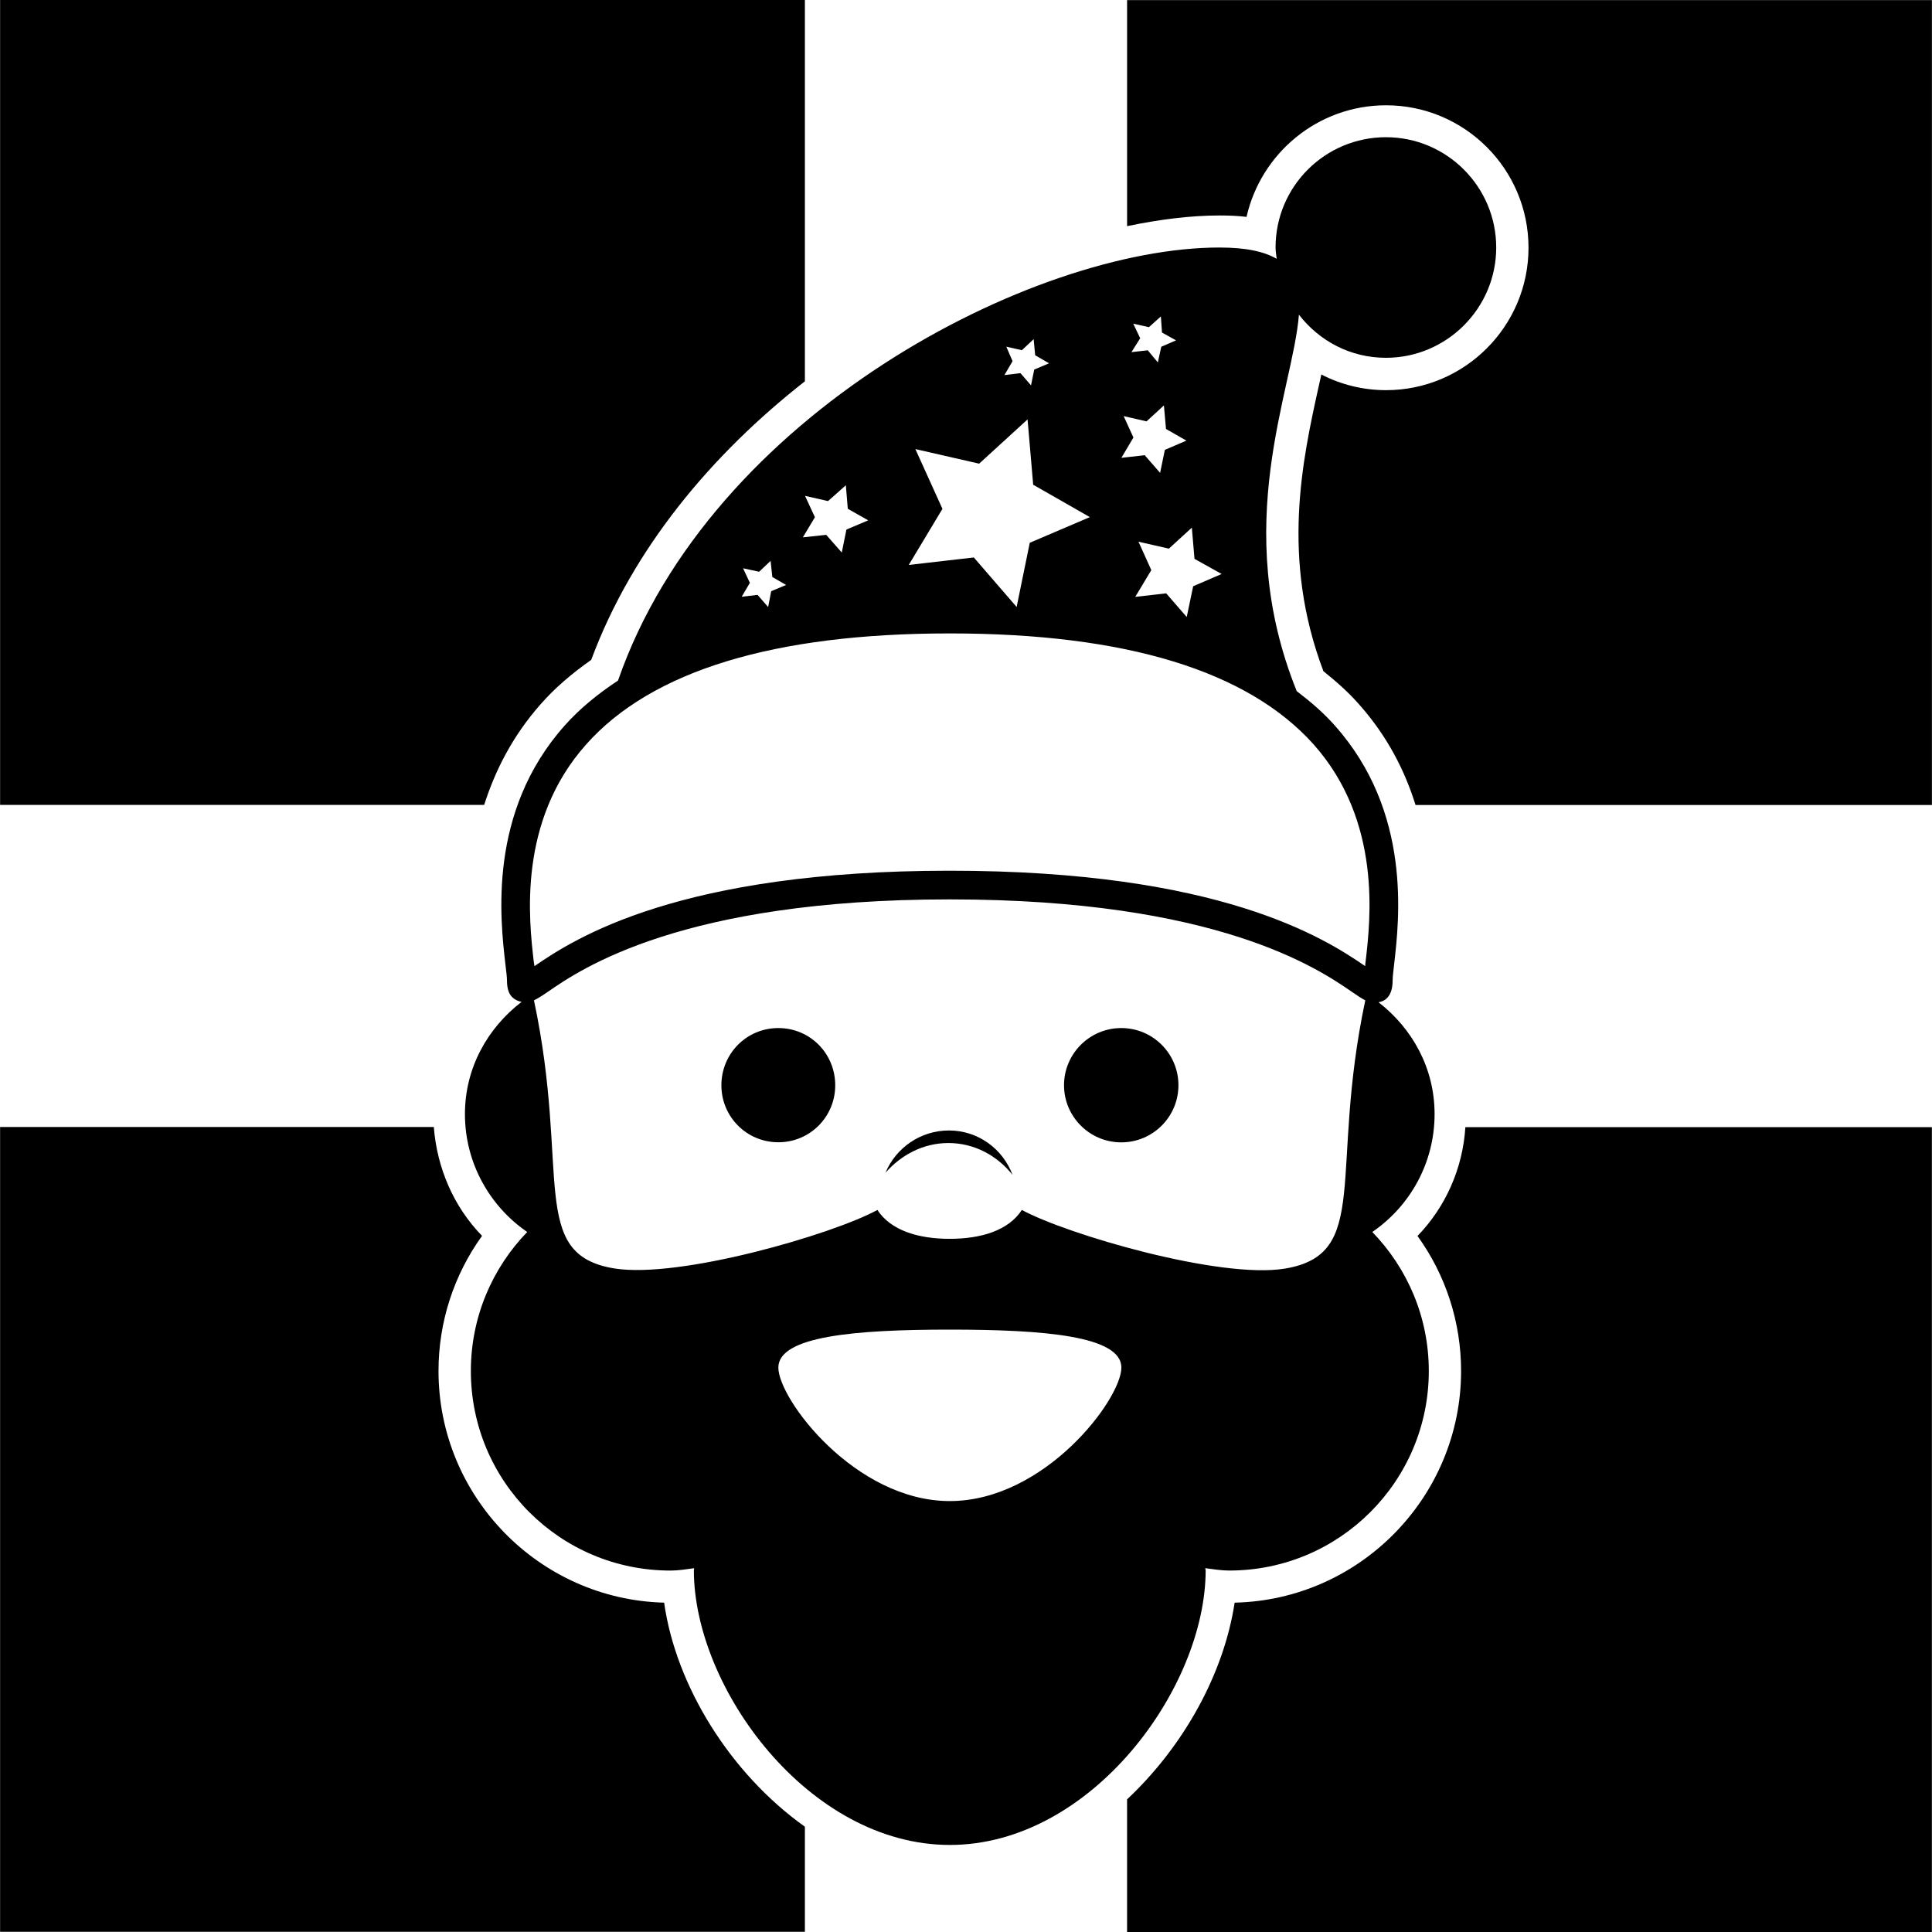 <?xml version="1.0" encoding="iso-8859-1"?>
<!-- Uploaded to: SVG Repo, www.svgrepo.com, Generator: SVG Repo Mixer Tools -->
<!DOCTYPE svg PUBLIC "-//W3C//DTD SVG 1.1//EN" "http://www.w3.org/Graphics/SVG/1.1/DTD/svg11.dtd">
<svg fill="#000000" version="1.1" id="Capa_1" xmlns="http://www.w3.org/2000/svg" xmlns:xlink="http://www.w3.org/1999/xlink" 
	 width="800px" height="800px" viewBox="0 0 107.309 107.309"
	 xml:space="preserve">
<g>
	<g>
		<path d="M36.888,89.016c-6.95-0.18-12.532-5.896-12.532-12.867c0-2.711,0.847-5.326,2.418-7.505
			c-1.577-1.624-2.5-3.76-2.679-6.048H0.005v44.702h44.701v-5.837C40.556,98.508,37.537,93.625,36.888,89.016z"/>
		<path d="M62.602,0v12.561c1.813-0.379,3.56-0.593,5.125-0.593c0.549,0,1.055,0.021,1.509,0.079
			c0.802-3.541,3.966-6.199,7.746-6.199c4.372,0,7.916,3.549,7.916,7.91c0,4.358-3.544,7.913-7.916,7.913
			c-1.271,0-2.505-0.309-3.591-0.87c-0.048,0.232-0.101,0.464-0.158,0.707c-0.886,4.029-2.104,9.5,0.274,15.773
			c0.78,0.622,1.429,1.215,1.972,1.832c1.604,1.804,2.558,3.721,3.144,5.598h28.682V0.005H62.602V0z"/>
		<path d="M30.03,39.113c0.751-0.859,1.68-1.669,2.808-2.462c2.312-6.225,6.729-11.443,11.868-15.472V0H0.005v44.706h26.887
			C27.491,42.839,28.438,40.912,30.03,39.113z"/>
		<path d="M78.732,68.65c1.571,2.173,2.421,4.788,2.421,7.499c0,6.992-5.622,12.714-12.577,12.867
			c-0.602,3.955-2.837,7.983-5.975,10.926v7.367h44.702V62.606H81.391C81.248,64.884,80.304,67.026,78.732,68.65z"/>
		<path d="M43.232,57.101c-1.764,0-3.164,1.418-3.164,3.18c0,1.745,1.4,3.164,3.164,3.164c1.761,0,3.159-1.419,3.159-3.164
			C46.391,58.514,44.993,57.101,43.232,57.101z"/>
		<path d="M62.279,57.101c1.756,0,3.175,1.424,3.175,3.175c0,1.75-1.419,3.174-3.175,3.174s-3.18-1.424-3.18-3.174
			C59.1,58.525,60.523,57.101,62.279,57.101z"/>
		<path d="M66.946,87.101c0.454,0.059,0.886,0.132,1.329,0.132c6.128,0,11.085-4.967,11.085-11.084c0-3.006-1.202-5.723-3.138-7.721
			c2.088-1.43,3.459-3.828,3.459-6.55c0-2.552-1.239-4.757-3.116-6.212c0.316-0.042,0.785-0.274,0.785-1.202
			c0-0.19,0.037-0.48,0.079-0.865c0.296-2.542,0.992-8.498-3.29-13.3c-0.612-0.696-1.34-1.32-2.115-1.911
			c-3.718-9.224-0.211-16.69,0.122-20.909c1.128,1.453,2.848,2.394,4.835,2.394c3.365,0,6.123-2.745,6.123-6.125
			c0-3.385-2.758-6.127-6.123-6.127c-3.385,0-6.133,2.737-6.133,6.127c0,0.211,0.042,0.422,0.063,0.628
			c-0.69-0.401-1.688-0.628-3.18-0.628c-10.336,0-28.253,9.224-33.405,24.053c-1.124,0.741-2.123,1.556-2.958,2.494
			c-4.282,4.802-3.586,10.758-3.293,13.294c0.047,0.391,0.084,0.686,0.084,0.87c0,0.259,0.034,0.459,0.098,0.628
			c0.119,0.316,0.401,0.501,0.715,0.559c-1.891,1.45-3.148,3.671-3.148,6.233c0,2.716,1.376,5.12,3.459,6.55
			c-1.933,1.998-3.13,4.715-3.13,7.721c0,6.117,4.947,11.084,11.09,11.084c0.448,0,0.875-0.073,1.312-0.132
			c0,0.048-0.016,0.079-0.016,0.111c0,6.55,6.376,15.261,14.217,15.261c7.85,0,14.21-8.711,14.21-15.261
			C66.957,87.18,66.946,87.149,66.946,87.101z M66.346,31.04l1.508,0.841l-1.582,0.681l-0.358,1.708l-1.14-1.313l-1.719,0.195
			l0.892-1.487l-0.712-1.577l1.688,0.385l1.275-1.166L66.346,31.04z M62.944,17.977l0.87,0.195l0.664-0.596l0.063,0.896l0.78,0.432
			L64.5,19.261l-0.19,0.87l-0.559-0.675l-0.907,0.103l0.485-0.772L62.944,17.977z M62.411,23.111l1.271,0.293l0.965-0.886
			l0.116,1.308l1.134,0.648L64.7,24.986l-0.264,1.278l-0.854-0.98l-1.297,0.145l0.669-1.128L62.411,23.111z M55.894,19.256
			l0.864,0.195l0.654-0.612l0.084,0.892l0.771,0.448l-0.823,0.348l-0.179,0.878l-0.586-0.68l-0.891,0.108l0.453-0.772L55.894,19.256
			z M50.842,24.943l3.543,0.81l2.689-2.458l0.312,3.628l3.148,1.799l-3.338,1.426l-0.729,3.565l-2.378-2.75l-3.615,0.416
			l1.872-3.116L50.842,24.943z M44.714,27.541l1.278,0.29l0.989-0.878l0.108,1.305l1.134,0.643l-1.21,0.512l-0.258,1.276
			l-0.865-0.983l-1.297,0.14l0.67-1.118L44.714,27.541z M41.272,31.564l0.892,0.192l0.638-0.604l0.095,0.896l0.767,0.443
			l-0.83,0.345l-0.169,0.881l-0.588-0.675l-0.881,0.103l0.454-0.772L41.272,31.564z M32.551,41.354
			c3.641-4.1,10.449-6.172,20.197-6.172c9.764,0,16.556,2.072,20.221,6.172c3.792,4.271,3.153,9.729,2.879,12.066
			c-0.016,0.078-0.016,0.158-0.021,0.242c-2.273-1.561-8.084-5.3-23.079-5.3c-14.99,0-20.801,3.739-23.063,5.3
			c-0.011-0.084-0.026-0.164-0.037-0.242C29.376,51.083,28.751,45.625,32.551,41.354z M34.127,70.454
			c-4.819-0.781-2.438-5.326-4.469-14.893c0.216-0.105,0.453-0.253,0.767-0.47c1.835-1.271,7.462-5.136,22.323-5.136
			c14.873,0,20.495,3.865,22.341,5.136c0.311,0.217,0.538,0.364,0.743,0.47c-2.024,9.566,0.354,14.111-4.472,14.902
			c-3.612,0.591-12.124-1.908-14.603-3.259c-0.732,1.129-2.235,1.604-4.01,1.604c-1.767,0-3.277-0.475-4.014-1.604
			C46.272,68.555,37.763,71.034,34.127,70.454z M52.753,83.374c-5.25,0-9.521-5.653-9.521-7.415c0-1.745,4.271-2.109,9.521-2.109
			c5.266,0,9.532,0.358,9.532,2.109C62.279,77.731,58.019,83.374,52.753,83.374z"/>
		<path d="M56.241,65.258c-0.538-1.439-1.909-2.468-3.53-2.468c-1.59,0-2.95,0.966-3.528,2.347c0.865-0.986,2.097-1.65,3.494-1.65
			C54.143,63.487,55.408,64.209,56.241,65.258z"/>
	</g>
</g>
</svg>